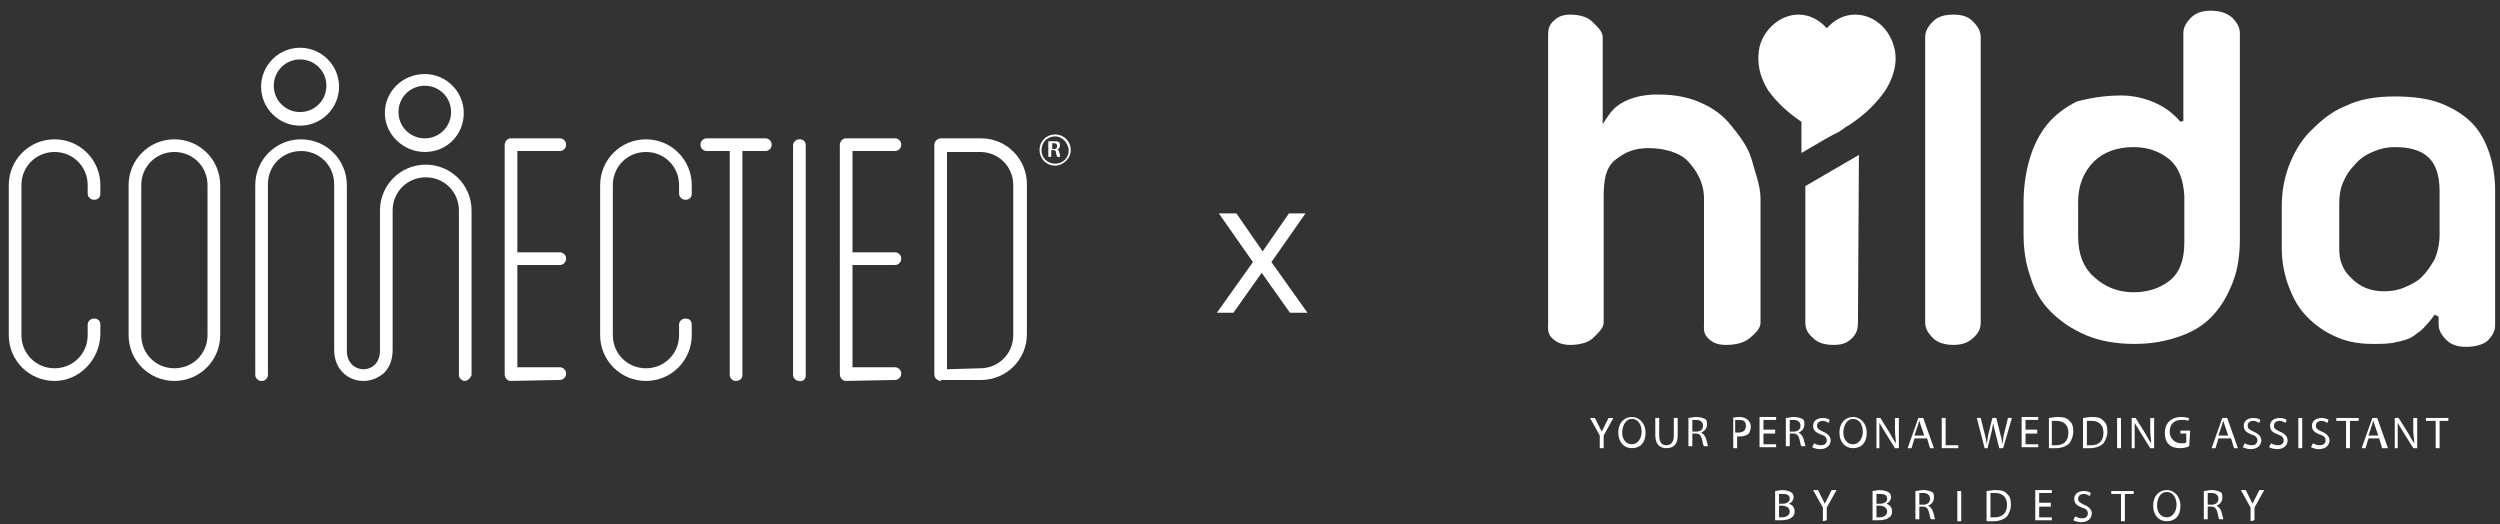 <?xml version="1.0" encoding="utf-8"?>
<!-- Generator: Adobe Illustrator 28.0.0, SVG Export Plug-In . SVG Version: 6.00 Build 0)  -->
<svg version="1.1" id="uuid-6ca0f125-c0dd-4b30-ac1b-2e3c17bad474"
	 xmlns="http://www.w3.org/2000/svg" xmlns:xlink="http://www.w3.org/1999/xlink" x="0px" y="0px" viewBox="0 0 256.6 53.8"
	 style="enable-background:new 0 0 256.6 53.8;" xml:space="preserve">
<rect x="0" y="0" width="256.6" height="53.8" fill="#333333" stroke="none"/>
<style type="text/css">
	.st0{fill:#FFFFFF;}
</style>
<g id="uuid-a206f381-b0d2-41f8-985b-d99cac908f86_00000095311644064431172480000015734614462313088680_">
	<path class="st0" d="M197.6,3.8c0-0.6,0.3-1.1,0.8-1.6s1.2-0.7,2.1-0.7s1.5,0.2,2,0.7s0.8,1,0.8,1.6v29.3c0,0.6-0.2,1.1-0.8,1.6
		c-0.5,0.5-1.2,0.7-2,0.7s-1.6-0.2-2.1-0.7s-0.8-1-0.8-1.6V3.8z"/>
	<path class="st0" d="M217.7,9.8c1.3,0,2.5,0.3,3.6,0.8s1.9,1.2,2.5,1.9l0.3-0.1v-9c0-0.6,0.3-1.1,0.8-1.6s1.2-0.7,2-0.7
		c0.9,0,1.6,0.2,2.2,0.7c0.5,0.5,0.8,1,0.8,1.6v21.2c0,1.5-0.2,3-0.7,4.3s-1.1,2.4-2,3.4c-0.9,1-2,1.7-3.4,2.2s-2.9,0.8-4.7,0.8
		c-1.9,0-3.6-0.3-5-0.9c-1.4-0.6-2.6-1.4-3.6-2.4c-1-1-1.7-2.2-2.1-3.6c-0.5-1.4-0.7-2.8-0.7-4.4v-3.2c0-1.5,0.2-3,0.6-4.4
		s1-2.6,1.8-3.6s1.9-1.8,3.1-2.4C214.4,10.1,215.9,9.8,217.7,9.8L217.7,9.8z M219,30c1.4,0,2.7-0.4,3.7-1.2s1.5-2.1,1.5-3.9v-4.8
		c-0.1-1.7-0.6-3-1.6-3.8c-1-0.8-2.2-1.2-3.6-1.2c-1.7,0-3.1,0.5-4.1,1.5s-1.6,2.4-1.6,4.1v3.6c0,1.7,0.5,3.1,1.6,4.1
		S217.3,30,219,30z"/>
	<path class="st0" d="M253.1,35.6c-0.8,0-1.5-0.2-2-0.7s-0.8-1-0.8-1.6v-0.8l-0.4-0.2c-0.3,0.4-0.6,0.8-1,1.2
		c-0.3,0.4-0.8,0.7-1.2,1s-1.1,0.5-1.7,0.6c-0.7,0.2-1.5,0.2-2.5,0.2c-1.6,0-2.9-0.3-4.1-0.9c-1.2-0.6-2.1-1.3-2.9-2.2
		c-0.8-0.9-1.3-2-1.7-3.1c-0.4-1.2-0.6-2.4-0.6-3.6v-4.3c0-1.4,0.2-2.7,0.7-4.1c0.5-1.3,1.2-2.6,2.2-3.6s2.1-2,3.6-2.6
		c1.4-0.7,3.1-1,5.1-1c1.8,0,3.4,0.2,4.7,0.7s2.4,1.2,3.2,2s1.4,1.9,1.8,3.1s0.6,2.5,0.6,3.9v13.8c0,0.6-0.3,1.1-0.8,1.6
		C254.8,35.4,254,35.6,253.1,35.6L253.1,35.6z M250.4,19.6c0-1.6-0.4-2.8-1.2-3.5c-0.8-0.7-1.9-1-3.4-1c-0.9,0-1.6,0.2-2.3,0.5
		s-1.3,0.7-1.8,1.3c-0.5,0.5-0.9,1.1-1.2,1.8s-0.4,1.4-0.4,2.2v4.7c0,1.2,0.4,2.2,1.3,3c0.9,0.9,2,1.3,3.3,1.3
		c0.7,0,1.4-0.1,2.1-0.4s1.3-0.6,1.8-1.1s0.9-1.1,1.3-1.8c0.3-0.7,0.5-1.6,0.5-2.5L250.4,19.6L250.4,19.6z"/>
	<path class="st0" d="M177.7,12.9c-0.8-1-1.7-1.7-3-2.3s-2.7-0.9-4.6-0.9c-1.4,0-2.7,0.3-3.7,0.9s-1.4,1.4-2,2.3l0.1-0.1v-9
		c0-0.6-0.6-1.1-1.1-1.6s-1.4-0.7-2.2-0.7s-1.3,0.2-1.8,0.7s-0.5,1-0.5,1.6v29.3c0,0.6-0.1,1.1,0.4,1.6s1.1,0.7,1.9,0.7
		s1.8-0.2,2.3-0.7s1.1-1,1.1-1.6V20.2c0-1.7,0.2-3,1.2-3.8c1-0.8,2-1.2,3.4-1.2c1.7,0,3.3,0.5,4.1,1.4c0.9,1,1.6,2.2,1.6,3.8v12.7
		c0,0.6-0.1,1.1,0.4,1.6s1,0.7,1.9,0.7s1.8-0.2,2.4-0.7c0.6-0.5,1.1-1,1.1-1.6V20.4c0-1.4-0.6-2.8-0.9-4
		C179.4,15,178.5,13.9,177.7,12.9L177.7,12.9z"/>
	<path class="st0" d="M185.3,19.1v14c0,0.6,0.2,1.1,0.8,1.6c0.5,0.5,1.2,0.7,2.1,0.7s1.4-0.2,1.9-0.7s0.6-1,0.6-1.6l0.1-17.2
		L185.3,19.1z"/>
	<path class="st0" d="M184.9,12.5v0.4v2.8l2.4-1.4l0.9-0.5c0.5-0.2,0.9-0.5,1.3-0.8l0.2-0.1l0,0c1.7-1.1,2.9-2.3,3.8-3.6
		c1.2-1.9,1.2-3.5,0.9-4.5c-0.5-1.9-2.1-3.3-4-3.3c-1.1,0-2.1,0.5-2.9,1.4c-0.8-0.9-1.8-1.4-2.9-1.4c-1.8,0-3.5,1.4-4,3.3
		c-0.2,1-0.3,2.6,0.9,4.5C182.3,10.4,183.4,11.5,184.9,12.5L184.9,12.5z"/>
	<path class="st0" d="M164.2,46v-1.3l-1-1.8h0.5l0.4,0.8c0.1,0.2,0.2,0.4,0.3,0.6l0,0c0.1-0.2,0.2-0.4,0.3-0.6l0.4-0.8h0.5l-1,1.8
		V46H164.2L164.2,46z"/>
	<path class="st0" d="M168.9,44.4c0,1.1-0.6,1.6-1.4,1.6s-1.4-0.6-1.4-1.6s0.6-1.6,1.4-1.6S168.9,43.5,168.9,44.4z M166.5,44.4
		c0,0.7,0.4,1.2,1,1.2s1-0.6,1-1.3c0-0.6-0.3-1.3-1-1.3S166.5,43.8,166.5,44.4L166.5,44.4z"/>
	<path class="st0" d="M170.3,42.9v1.8c0,0.7,0.3,1,0.7,1c0.5,0,0.8-0.3,0.8-1v-1.8h0.4v1.8c0,1-0.5,1.3-1.2,1.3
		c-0.6,0-1.1-0.4-1.1-1.3v-1.8H170.3L170.3,42.9z"/>
	<path class="st0" d="M173.3,42.9c0.2,0,0.5-0.1,0.8-0.1c0.4,0,0.7,0.1,0.9,0.2c0.2,0.1,0.2,0.3,0.2,0.6c0,0.4-0.3,0.7-0.6,0.8l0,0
		c0.2,0.1,0.4,0.3,0.5,0.6c0.1,0.4,0.2,0.7,0.2,0.8h-0.4c-0.1-0.1-0.1-0.3-0.2-0.7c-0.1-0.4-0.3-0.6-0.6-0.6h-0.4v1.3h-0.4V42.9
		L173.3,42.9z M173.7,44.3h0.4c0.4,0,0.7-0.2,0.7-0.6c0-0.4-0.3-0.6-0.7-0.6c-0.2,0-0.3,0-0.4,0V44.3L173.7,44.3z"/>
	<path class="st0" d="M177.7,42.9c0.2,0,0.4-0.1,0.8-0.1c0.4,0,0.7,0.1,0.9,0.3s0.3,0.4,0.3,0.7s-0.1,0.5-0.2,0.7
		c-0.2,0.2-0.6,0.3-0.9,0.3c-0.1,0-0.2,0-0.3,0V46h-0.4v-3.1H177.7z M178.1,44.4c0.1,0,0.2,0,0.3,0c0.5,0,0.8-0.2,0.8-0.7
		s-0.3-0.6-0.7-0.6c-0.2,0-0.3,0-0.4,0L178.1,44.4L178.1,44.4z"/>
	<path class="st0" d="M182.2,44.5H181v1.1h1.3v0.3h-1.7v-3.1h1.7v0.3H181v1h1.2V44.5L182.2,44.5z"/>
	<path class="st0" d="M183.3,42.9c0.2,0,0.5-0.1,0.8-0.1c0.4,0,0.7,0.1,0.9,0.2c0.2,0.1,0.2,0.3,0.2,0.6c0,0.4-0.3,0.7-0.6,0.8l0,0
		c0.2,0.1,0.4,0.3,0.5,0.6c0.1,0.4,0.2,0.7,0.2,0.8h-0.4c-0.1-0.1-0.1-0.3-0.2-0.7c-0.1-0.4-0.3-0.6-0.6-0.6h-0.4v1.3h-0.4V42.9
		L183.3,42.9z M183.7,44.3h0.4c0.4,0,0.7-0.2,0.7-0.6c0-0.4-0.3-0.6-0.7-0.6c-0.2,0-0.3,0-0.4,0V44.3L183.7,44.3z"/>
	<path class="st0" d="M186.2,45.5c0.2,0.1,0.4,0.2,0.7,0.2c0.4,0,0.6-0.2,0.6-0.5s-0.2-0.5-0.6-0.6c-0.5-0.2-0.8-0.4-0.8-0.9
		s0.4-0.8,1-0.8c0.3,0,0.6,0.1,0.7,0.2l-0.1,0.3c-0.1,0-0.3-0.2-0.6-0.2c-0.4,0-0.6,0.2-0.6,0.5s0.2,0.4,0.6,0.6
		c0.5,0.2,0.8,0.5,0.8,0.9c0,0.5-0.4,0.9-1.1,0.9c-0.3,0-0.6-0.1-0.8-0.2L186.2,45.5L186.2,45.5z"/>
	<path class="st0" d="M191.6,44.4c0,1.1-0.6,1.6-1.4,1.6s-1.4-0.6-1.4-1.6s0.6-1.6,1.4-1.6S191.6,43.5,191.6,44.4z M189.2,44.4
		c0,0.7,0.4,1.2,1,1.2s1-0.6,1-1.3c0-0.6-0.3-1.3-1-1.3S189.2,43.8,189.2,44.4L189.2,44.4z"/>
	<path class="st0" d="M192.6,46v-3.1h0.4l1,1.6c0.2,0.4,0.4,0.7,0.6,1l0,0c0-0.4-0.1-0.8-0.1-1.3v-1.3h0.4V46h-0.4l-1-1.6
		c-0.2-0.3-0.4-0.7-0.6-1l0,0c0,0.4,0,0.8,0,1.3V46H192.6L192.6,46z"/>
	<path class="st0" d="M196.5,45l-0.3,1h-0.4l1.1-3.1h0.5l1.1,3.1h-0.4l-0.3-1H196.5L196.5,45z M197.5,44.7l-0.3-0.9
		c-0.1-0.2-0.1-0.4-0.2-0.6l0,0c-0.1,0.2-0.1,0.4-0.2,0.6l-0.3,0.9H197.5L197.5,44.7z"/>
	<path class="st0" d="M199.3,42.9h0.4v2.8h1.3V46h-1.7V42.9L199.3,42.9z"/>
	<path class="st0" d="M203.7,46l-0.8-3.1h0.4l0.4,1.6c0.1,0.4,0.2,0.8,0.2,1.1l0,0c0.1-0.3,0.1-0.7,0.2-1.1l0.4-1.6h0.4l0.4,1.6
		c0.1,0.4,0.2,0.7,0.2,1.1l0,0c0.1-0.3,0.1-0.7,0.2-1.1l0.4-1.6h0.4l-0.9,3.1h-0.4l-0.4-1.6c-0.1-0.4-0.2-0.7-0.2-1l0,0
		c-0.1,0.3-0.1,0.6-0.2,1L204,46H203.7L203.7,46z"/>
	<path class="st0" d="M209.1,44.5h-1.2v1.1h1.3v0.3h-1.7v-3.1h1.7v0.3h-1.3v1h1.2L209.1,44.5L209.1,44.5z"/>
	<path class="st0" d="M210.3,42.9c0.2,0,0.5-0.1,0.9-0.1c0.6,0,1,0.1,1.2,0.4c0.3,0.2,0.4,0.6,0.4,1.1s-0.2,0.9-0.4,1.2
		c-0.3,0.3-0.8,0.5-1.4,0.5c-0.3,0-0.5,0-0.7,0V42.9L210.3,42.9z M210.6,45.7c0.1,0,0.2,0,0.4,0c0.9,0,1.3-0.5,1.3-1.3
		c0-0.7-0.4-1.2-1.2-1.2c-0.2,0-0.4,0-0.5,0V45.7z"/>
	<path class="st0" d="M213.8,42.9c0.2,0,0.5-0.1,0.9-0.1c0.6,0,1,0.1,1.2,0.4c0.3,0.2,0.4,0.6,0.4,1.1s-0.2,0.9-0.4,1.2
		c-0.3,0.3-0.8,0.5-1.4,0.5c-0.3,0-0.5,0-0.7,0V42.9L213.8,42.9z M214.2,45.7c0.1,0,0.2,0,0.4,0c0.9,0,1.3-0.5,1.3-1.3
		c0-0.7-0.4-1.2-1.2-1.2c-0.2,0-0.4,0-0.5,0V45.7z"/>
	<path class="st0" d="M217.7,42.9V46h-0.4v-3.1H217.7z"/>
	<path class="st0" d="M218.8,46v-3.1h0.4l1,1.6c0.2,0.4,0.4,0.7,0.6,1l0,0c0-0.4-0.1-0.8-0.1-1.3v-1.3h0.4V46h-0.4l-1-1.6
		c-0.2-0.3-0.4-0.7-0.6-1l0,0c0,0.4,0,0.8,0,1.3V46H218.8L218.8,46z"/>
	<path class="st0" d="M224.7,45.8c-0.2,0.1-0.5,0.2-0.9,0.2c-0.5,0-0.9-0.1-1.2-0.4c-0.3-0.3-0.4-0.7-0.4-1.2c0-0.9,0.6-1.6,1.7-1.6
		c0.4,0,0.6,0.1,0.8,0.1l-0.1,0.3c-0.2-0.1-0.4-0.1-0.7-0.1c-0.8,0-1.2,0.5-1.2,1.2s0.5,1.2,1.2,1.2c0.3,0,0.4,0,0.5-0.1v-0.9h-0.6
		v-0.3h1L224.7,45.8L224.7,45.8z"/>
	<path class="st0" d="M227.7,45l-0.3,1H227l1.1-3.1h0.5l1.1,3.1h-0.4l-0.3-1H227.7L227.7,45z M228.7,44.7l-0.3-0.9
		c-0.1-0.2-0.1-0.4-0.2-0.6l0,0c-0.1,0.2-0.1,0.4-0.2,0.6l-0.3,0.9H228.7L228.7,44.7z"/>
	<path class="st0" d="M230.4,45.5c0.2,0.1,0.4,0.2,0.7,0.2c0.4,0,0.6-0.2,0.6-0.5s-0.2-0.5-0.6-0.6c-0.5-0.2-0.8-0.4-0.8-0.9
		s0.4-0.8,1-0.8c0.3,0,0.6,0.1,0.7,0.2l-0.1,0.3c-0.1,0-0.3-0.2-0.6-0.2c-0.4,0-0.6,0.2-0.6,0.5s0.2,0.4,0.6,0.6
		c0.5,0.2,0.8,0.5,0.8,0.9c0,0.5-0.4,0.9-1.1,0.9c-0.3,0-0.6-0.1-0.8-0.2L230.4,45.5L230.4,45.5z"/>
	<path class="st0" d="M233.1,45.5c0.2,0.1,0.4,0.2,0.7,0.2c0.4,0,0.6-0.2,0.6-0.5s-0.2-0.5-0.6-0.6c-0.5-0.2-0.8-0.4-0.8-0.9
		s0.4-0.8,1-0.8c0.3,0,0.6,0.1,0.7,0.2l-0.1,0.3c-0.1,0-0.3-0.2-0.6-0.2c-0.4,0-0.6,0.2-0.6,0.5s0.2,0.4,0.6,0.6
		c0.5,0.2,0.8,0.5,0.8,0.9c0,0.5-0.4,0.9-1.1,0.9c-0.3,0-0.6-0.1-0.8-0.2L233.1,45.5L233.1,45.5z"/>
	<path class="st0" d="M236.3,42.9V46h-0.4v-3.1H236.3z"/>
	<path class="st0" d="M237.4,45.5c0.2,0.1,0.4,0.2,0.7,0.2c0.4,0,0.6-0.2,0.6-0.5s-0.2-0.5-0.6-0.6c-0.5-0.2-0.8-0.4-0.8-0.9
		s0.4-0.8,1-0.8c0.3,0,0.6,0.1,0.7,0.2l-0.1,0.3c-0.1,0-0.3-0.2-0.6-0.2c-0.4,0-0.6,0.2-0.6,0.5s0.2,0.4,0.6,0.6
		c0.5,0.2,0.8,0.5,0.8,0.9c0,0.5-0.4,0.9-1.1,0.9c-0.3,0-0.6-0.1-0.8-0.2L237.4,45.5L237.4,45.5z"/>
	<path class="st0" d="M240.7,43.2h-0.9v-0.3h2.3v0.3h-0.9V46h-0.4v-2.8H240.7z"/>
	<path class="st0" d="M243.1,45l-0.3,1h-0.4l1.1-3.1h0.5l1.1,3.1h-0.6l-0.3-1H243.1L243.1,45z M244.1,44.7l-0.3-0.9
		c-0.1-0.2-0.1-0.4-0.2-0.6l0,0c-0.1,0.2-0.1,0.4-0.2,0.6l-0.3,0.9H244.1L244.1,44.7z"/>
	<path class="st0" d="M245.8,46v-3.1h0.4l1,1.6c0.2,0.4,0.4,0.7,0.6,1l0,0c0-0.4-0.1-0.8-0.1-1.3v-1.3h0.4V46h-0.4l-1-1.6
		c-0.2-0.3-0.4-0.7-0.6-1l0,0c0,0.4,0,0.8,0,1.3V46H245.8L245.8,46z"/>
	<path class="st0" d="M249.9,43.2H249v-0.3h2.3v0.3h-0.9V46H250v-2.8H249.9z"/>
	<path class="st0" d="M182.2,50.4c0.2,0,0.4-0.1,0.7-0.1c0.4,0,0.7,0.1,0.9,0.2c0.2,0.1,0.3,0.3,0.3,0.5c0,0.3-0.2,0.6-0.5,0.7l0,0
		c0.3,0.1,0.6,0.3,0.6,0.8c0,0.3-0.1,0.5-0.3,0.6c-0.2,0.2-0.6,0.3-1.1,0.3c-0.3,0-0.5,0-0.6,0L182.2,50.4L182.2,50.4z M182.6,51.7
		h0.4c0.4,0,0.7-0.2,0.7-0.5c0-0.4-0.3-0.5-0.7-0.5c-0.2,0-0.3,0-0.4,0V51.7L182.6,51.7z M182.6,53.1c0.1,0,0.2,0,0.3,0
		c0.4,0,0.8-0.2,0.8-0.6c0-0.4-0.4-0.6-0.8-0.6h-0.3V53.1L182.6,53.1z"/>
	<path class="st0" d="M187.1,53.5v-1.4l-1-1.8h0.5l0.4,0.8c0.1,0.2,0.2,0.4,0.3,0.6l0,0c0.1-0.2,0.2-0.4,0.3-0.6l0.4-0.8h0.5l-1,1.8
		v1.3L187.1,53.5L187.1,53.5z"/>
	<path class="st0" d="M192.2,50.4c0.2,0,0.4-0.1,0.7-0.1c0.4,0,0.7,0.1,0.9,0.2c0.2,0.1,0.3,0.3,0.3,0.5c0,0.3-0.2,0.6-0.5,0.7l0,0
		c0.3,0.1,0.6,0.3,0.6,0.8c0,0.3-0.1,0.5-0.3,0.6c-0.2,0.2-0.6,0.3-1.1,0.3c-0.3,0-0.5,0-0.6,0L192.2,50.4L192.2,50.4z M192.6,51.7
		h0.4c0.4,0,0.7-0.2,0.7-0.5c0-0.4-0.3-0.5-0.7-0.5c-0.2,0-0.3,0-0.4,0V51.7L192.6,51.7z M192.6,53.1c0.1,0,0.2,0,0.3,0
		c0.4,0,0.8-0.2,0.8-0.6c0-0.4-0.4-0.6-0.8-0.6h-0.3V53.1L192.6,53.1z"/>
	<path class="st0" d="M196.6,50.4c0.2,0,0.5-0.1,0.8-0.1c0.4,0,0.7,0.1,0.9,0.2c0.2,0.1,0.2,0.3,0.2,0.6c0,0.4-0.3,0.7-0.6,0.8l0,0
		c0.2,0.1,0.4,0.3,0.5,0.6c0.1,0.4,0.2,0.7,0.2,0.8h-0.4c-0.1-0.1-0.1-0.3-0.2-0.7c-0.1-0.4-0.3-0.6-0.6-0.6H197v1.3h-0.4V50.4
		L196.6,50.4z M197,51.8h0.4c0.4,0,0.7-0.2,0.7-0.6c0-0.4-0.3-0.6-0.7-0.6c-0.2,0-0.3,0-0.4,0V51.8L197,51.8z"/>
	<path class="st0" d="M201.3,50.4v3.1h-0.4v-3.1H201.3z"/>
	<path class="st0" d="M203.9,50.4c0.2,0,0.5-0.1,0.9-0.1c0.6,0,1,0.1,1.2,0.4c0.3,0.2,0.4,0.6,0.4,1.1s-0.2,0.9-0.4,1.2
		c-0.3,0.3-0.8,0.5-1.4,0.5c-0.3,0-0.5,0-0.7,0V50.4L203.9,50.4z M204.3,53.1c0.1,0,0.2,0,0.4,0c0.9,0,1.3-0.5,1.3-1.3
		c0-0.7-0.4-1.2-1.2-1.2c-0.2,0-0.4,0-0.5,0V53.1z"/>
	<path class="st0" d="M210.5,52h-1.2v1.1h1.3v0.3h-1.7v-3.1h1.7v0.3h-1.3v1h1.2V52L210.5,52z"/>
	<path class="st0" d="M213,53c0.2,0.1,0.4,0.2,0.7,0.2c0.4,0,0.6-0.2,0.6-0.5s-0.2-0.5-0.6-0.6c-0.5-0.2-0.8-0.4-0.8-0.9
		s0.4-0.8,1-0.8c0.3,0,0.6,0.1,0.7,0.2l-0.1,0.3c-0.1,0-0.3-0.2-0.6-0.2c-0.4,0-0.6,0.2-0.6,0.5s0.2,0.4,0.6,0.6
		c0.5,0.2,0.8,0.5,0.8,0.9c0,0.5-0.4,0.9-1.1,0.9c-0.3,0-0.6-0.1-0.8-0.2L213,53L213,53z"/>
	<path class="st0" d="M217.6,50.7h-0.9v-0.3h2.3v0.3h-0.9v2.8h-0.4v-2.8H217.6z"/>
	<path class="st0" d="M223.8,51.9c0,1.1-0.6,1.6-1.4,1.6s-1.4-0.6-1.4-1.6s0.6-1.6,1.4-1.6S223.8,51,223.8,51.9z M221.4,51.9
		c0,0.7,0.4,1.2,1,1.2s1-0.6,1-1.3c0-0.6-0.3-1.3-1-1.3S221.4,51.2,221.4,51.9L221.4,51.9z"/>
	<path class="st0" d="M226.2,50.4c0.2,0,0.5-0.1,0.8-0.1c0.4,0,0.7,0.1,0.9,0.2c0.2,0.1,0.2,0.3,0.2,0.6c0,0.4-0.3,0.7-0.6,0.8l0,0
		c0.2,0.1,0.4,0.3,0.5,0.6c0.1,0.4,0.2,0.7,0.2,0.8h-0.4c-0.1-0.1-0.1-0.3-0.2-0.7c-0.1-0.4-0.3-0.6-0.6-0.6h-0.4v1.3h-0.4V50.4
		L226.2,50.4z M226.6,51.8h0.4c0.4,0,0.7-0.2,0.7-0.6c0-0.4-0.3-0.6-0.7-0.6c-0.2,0-0.3,0-0.4,0V51.8L226.6,51.8z"/>
	<path class="st0" d="M231,53.5v-1.4l-1-1.8h0.5l0.4,0.8c0.1,0.2,0.2,0.4,0.3,0.6l0,0c0.1-0.2,0.2-0.4,0.3-0.6l0.4-0.8h0.5l-1,1.8
		v1.3L231,53.5L231,53.5z"/>
	<path class="st0" d="M128.6,26.9l-3.5-5h1.8l2.7,3.9l2.7-3.9h1.7l-3.5,5l3.7,5.2h-1.8l-2.9-4.1l-2.9,4.1h-1.7L128.6,26.9
		L128.6,26.9z"/>
</g>
<g>
	<g>
		<g>
			<g>
				<path class="st0" d="M47.7,39.1c-0.3,0-0.6-0.3-0.6-0.6V21.6c0-1.9-1.5-3.4-3.4-3.4s-3.4,1.5-3.4,3.4v14.3c0,1-0.3,1.8-0.9,2.4
					c-0.6,0.5-1.3,0.8-2.1,0.8c-1.5,0-3-1.1-3-3.2v-17c0-1.9-1.5-3.4-3.4-3.4s-3.4,1.5-3.4,3.4v19.6c0,0.3-0.3,0.6-0.6,0.6h-0.1
					c-0.3,0-0.6-0.3-0.6-0.6V19c0-2.6,2.1-4.7,4.7-4.7s4.7,2.1,4.7,4.7v17c0,1.3,0.9,1.9,1.7,1.9c0.5,0,0.9-0.2,1.2-0.5
					S39,36.6,39,36V21.6c0-2.6,2.1-4.7,4.7-4.7c2.6,0,4.7,2.1,4.7,4.7v16.9C48.3,38.8,48,39.1,47.7,39.1L47.7,39.1L47.7,39.1z"/>
				<g>
					<path class="st0" d="M30.8,12.9c-2.2,0-4-1.8-4-4s1.8-4,4-4s4,1.8,4,4S33,12.9,30.8,12.9z M30.8,6.1c-1.5,0-2.7,1.2-2.7,2.7
						s1.2,2.7,2.7,2.7s2.7-1.2,2.7-2.7S32.3,6.1,30.8,6.1z"/>
				</g>
				<g>
					<path class="st0" d="M43.6,15.6c-2.2,0-4.1-1.8-4.1-4s1.8-4,4.1-4c2.2,0,4,1.8,4,4S45.9,15.6,43.6,15.6z M43.6,8.8
						c-1.5,0-2.7,1.2-2.7,2.7s1.2,2.7,2.7,2.7s2.7-1.2,2.7-2.7S45.1,8.8,43.6,8.8z"/>
				</g>
			</g>
			<path class="st0" d="M75.5,39.1c-0.3,0-0.6-0.3-0.6-0.6v-23h-2.4c-0.3,0-0.6-0.3-0.6-0.6v-0.1c0-0.3,0.3-0.6,0.6-0.6h6.1
				c0.3,0,0.6,0.3,0.6,0.6v0.1c0,0.3-0.3,0.6-0.6,0.6h-2.4v23C76.2,38.8,76,39.1,75.5,39.1L75.5,39.1z"/>
			<path class="st0" d="M82,39.1c-0.3,0-0.6-0.3-0.6-0.6V14.9c0-0.3,0.3-0.6,0.6-0.6h0.1c0.4,0,0.6,0.3,0.6,0.6v23.7
				C82.7,38.9,82.4,39.2,82,39.1L82,39.1L82,39.1z"/>
			<path class="st0" d="M86.8,39.1c-0.3,0-0.6-0.3-0.6-0.7V14.9c0-0.4,0.3-0.7,0.6-0.7h5.1c0.3,0,0.6,0.3,0.6,0.6v0.1
				c0,0.3-0.3,0.6-0.6,0.6h-4.4v10.4h4.4c0.3,0,0.6,0.3,0.6,0.6v0.1c0,0.3-0.3,0.6-0.6,0.6h-4.4v10.5h4.4c0.3,0,0.6,0.3,0.6,0.6v0.1
				c0,0.3-0.3,0.6-0.6,0.6L86.8,39.1L86.8,39.1z"/>
			<path class="st0" d="M96.6,39.1c-0.4,0-0.7-0.3-0.7-0.7V14.9c0-0.4,0.3-0.7,0.7-0.7h4.1c2.6,0,4.7,2.1,4.7,4.7v15.4
				c0,2.6-2.1,4.7-4.7,4.7h-4.1V39.1z M100.6,37.8c1.9,0,3.4-1.5,3.4-3.4V19c0-1.9-1.5-3.4-3.4-3.4h-3.4v22.3L100.6,37.8L100.6,37.8
				z"/>
			<path class="st0" d="M5.6,39.1c-2.6,0-4.7-2.1-4.7-4.7V19c0-2.6,2.1-4.7,4.7-4.7s4.7,2.1,4.7,4.7v0.9c0,0.3-0.2,0.6-0.6,0.6H9.6
				c-0.3,0-0.6-0.3-0.6-0.6V19c0-1.9-1.5-3.4-3.4-3.4S2.2,17.1,2.2,19v15.4c0,1.9,1.5,3.4,3.4,3.4S9,36.3,9,34.4v-1.1
				c0-0.3,0.3-0.6,0.6-0.6h0.1c0.3,0,0.6,0.2,0.6,0.6v1.1C10.2,37,8.1,39.1,5.6,39.1z"/>
			<path class="st0" d="M17.9,39.1c-2.6,0-4.7-2.1-4.7-4.7V19c0-2.6,2.1-4.7,4.7-4.7s4.7,2.1,4.7,4.7v15.4
				C22.6,37,20.5,39.1,17.9,39.1z M17.9,15.6c-1.9,0-3.4,1.5-3.4,3.4v15.4c0,1.9,1.5,3.4,3.4,3.4s3.4-1.5,3.4-3.4V19
				C21.3,17.1,19.8,15.6,17.9,15.6z"/>
			<path class="st0" d="M52.4,39.1c-0.3,0-0.6-0.3-0.6-0.7V14.9c0-0.4,0.3-0.7,0.6-0.7h5.1c0.3,0,0.6,0.3,0.6,0.6v0.1
				c0,0.3-0.3,0.6-0.6,0.6h-4.4v10.4h4.4c0.3,0,0.6,0.3,0.6,0.6v0.1c0,0.3-0.3,0.6-0.6,0.6h-4.4v10.5h4.4c0.3,0,0.6,0.3,0.6,0.6v0.1
				c0,0.3-0.3,0.6-0.6,0.6L52.4,39.1L52.4,39.1z"/>
			<path class="st0" d="M66.3,39.1c-2.6,0-4.7-2.1-4.7-4.7V19c0-2.6,2.1-4.7,4.7-4.7c2.6,0,4.7,2.1,4.7,4.7v0.9
				c0,0.3-0.2,0.6-0.6,0.6h-0.1c-0.3,0-0.6-0.3-0.6-0.6V19c0-1.9-1.5-3.4-3.4-3.4s-3.4,1.5-3.4,3.4v15.4c0,1.9,1.5,3.4,3.4,3.4
				s3.4-1.5,3.4-3.4v-1.1c0-0.3,0.3-0.6,0.6-0.6h0.1c0.3,0,0.6,0.2,0.6,0.6v1.1C71,37,68.9,39.1,66.3,39.1z"/>
		</g>
	</g>
	<g>
		<path class="st0" d="M108.3,17c-0.9,0-1.6-0.7-1.6-1.6s0.7-1.6,1.6-1.6s1.6,0.7,1.6,1.6C109.9,16.3,109.1,17,108.3,17z M108.3,14
			c-0.8,0-1.4,0.6-1.4,1.4s0.6,1.4,1.4,1.4s1.4-0.6,1.4-1.4C109.6,14.6,109,14,108.3,14z"/>
	</g>
	<g>
		<path class="st0" d="M107.7,14.5c0.1,0,0.3,0,0.5,0s0.4,0,0.5,0.1s0.1,0.2,0.1,0.3c0,0.2-0.1,0.4-0.3,0.4l0,0
			c0.1,0,0.2,0.2,0.2,0.3c0.1,0.2,0.1,0.4,0.1,0.5h-0.3c0-0.1-0.1-0.2-0.1-0.4s-0.1-0.3-0.3-0.3h-0.2v0.7h-0.3v-1.6H107.7z
			 M108,15.3h0.2c0.2,0,0.3-0.1,0.3-0.3s-0.1-0.3-0.3-0.3c-0.1,0-0.2,0-0.2,0V15.3z"/>
	</g>
</g>
</svg>
